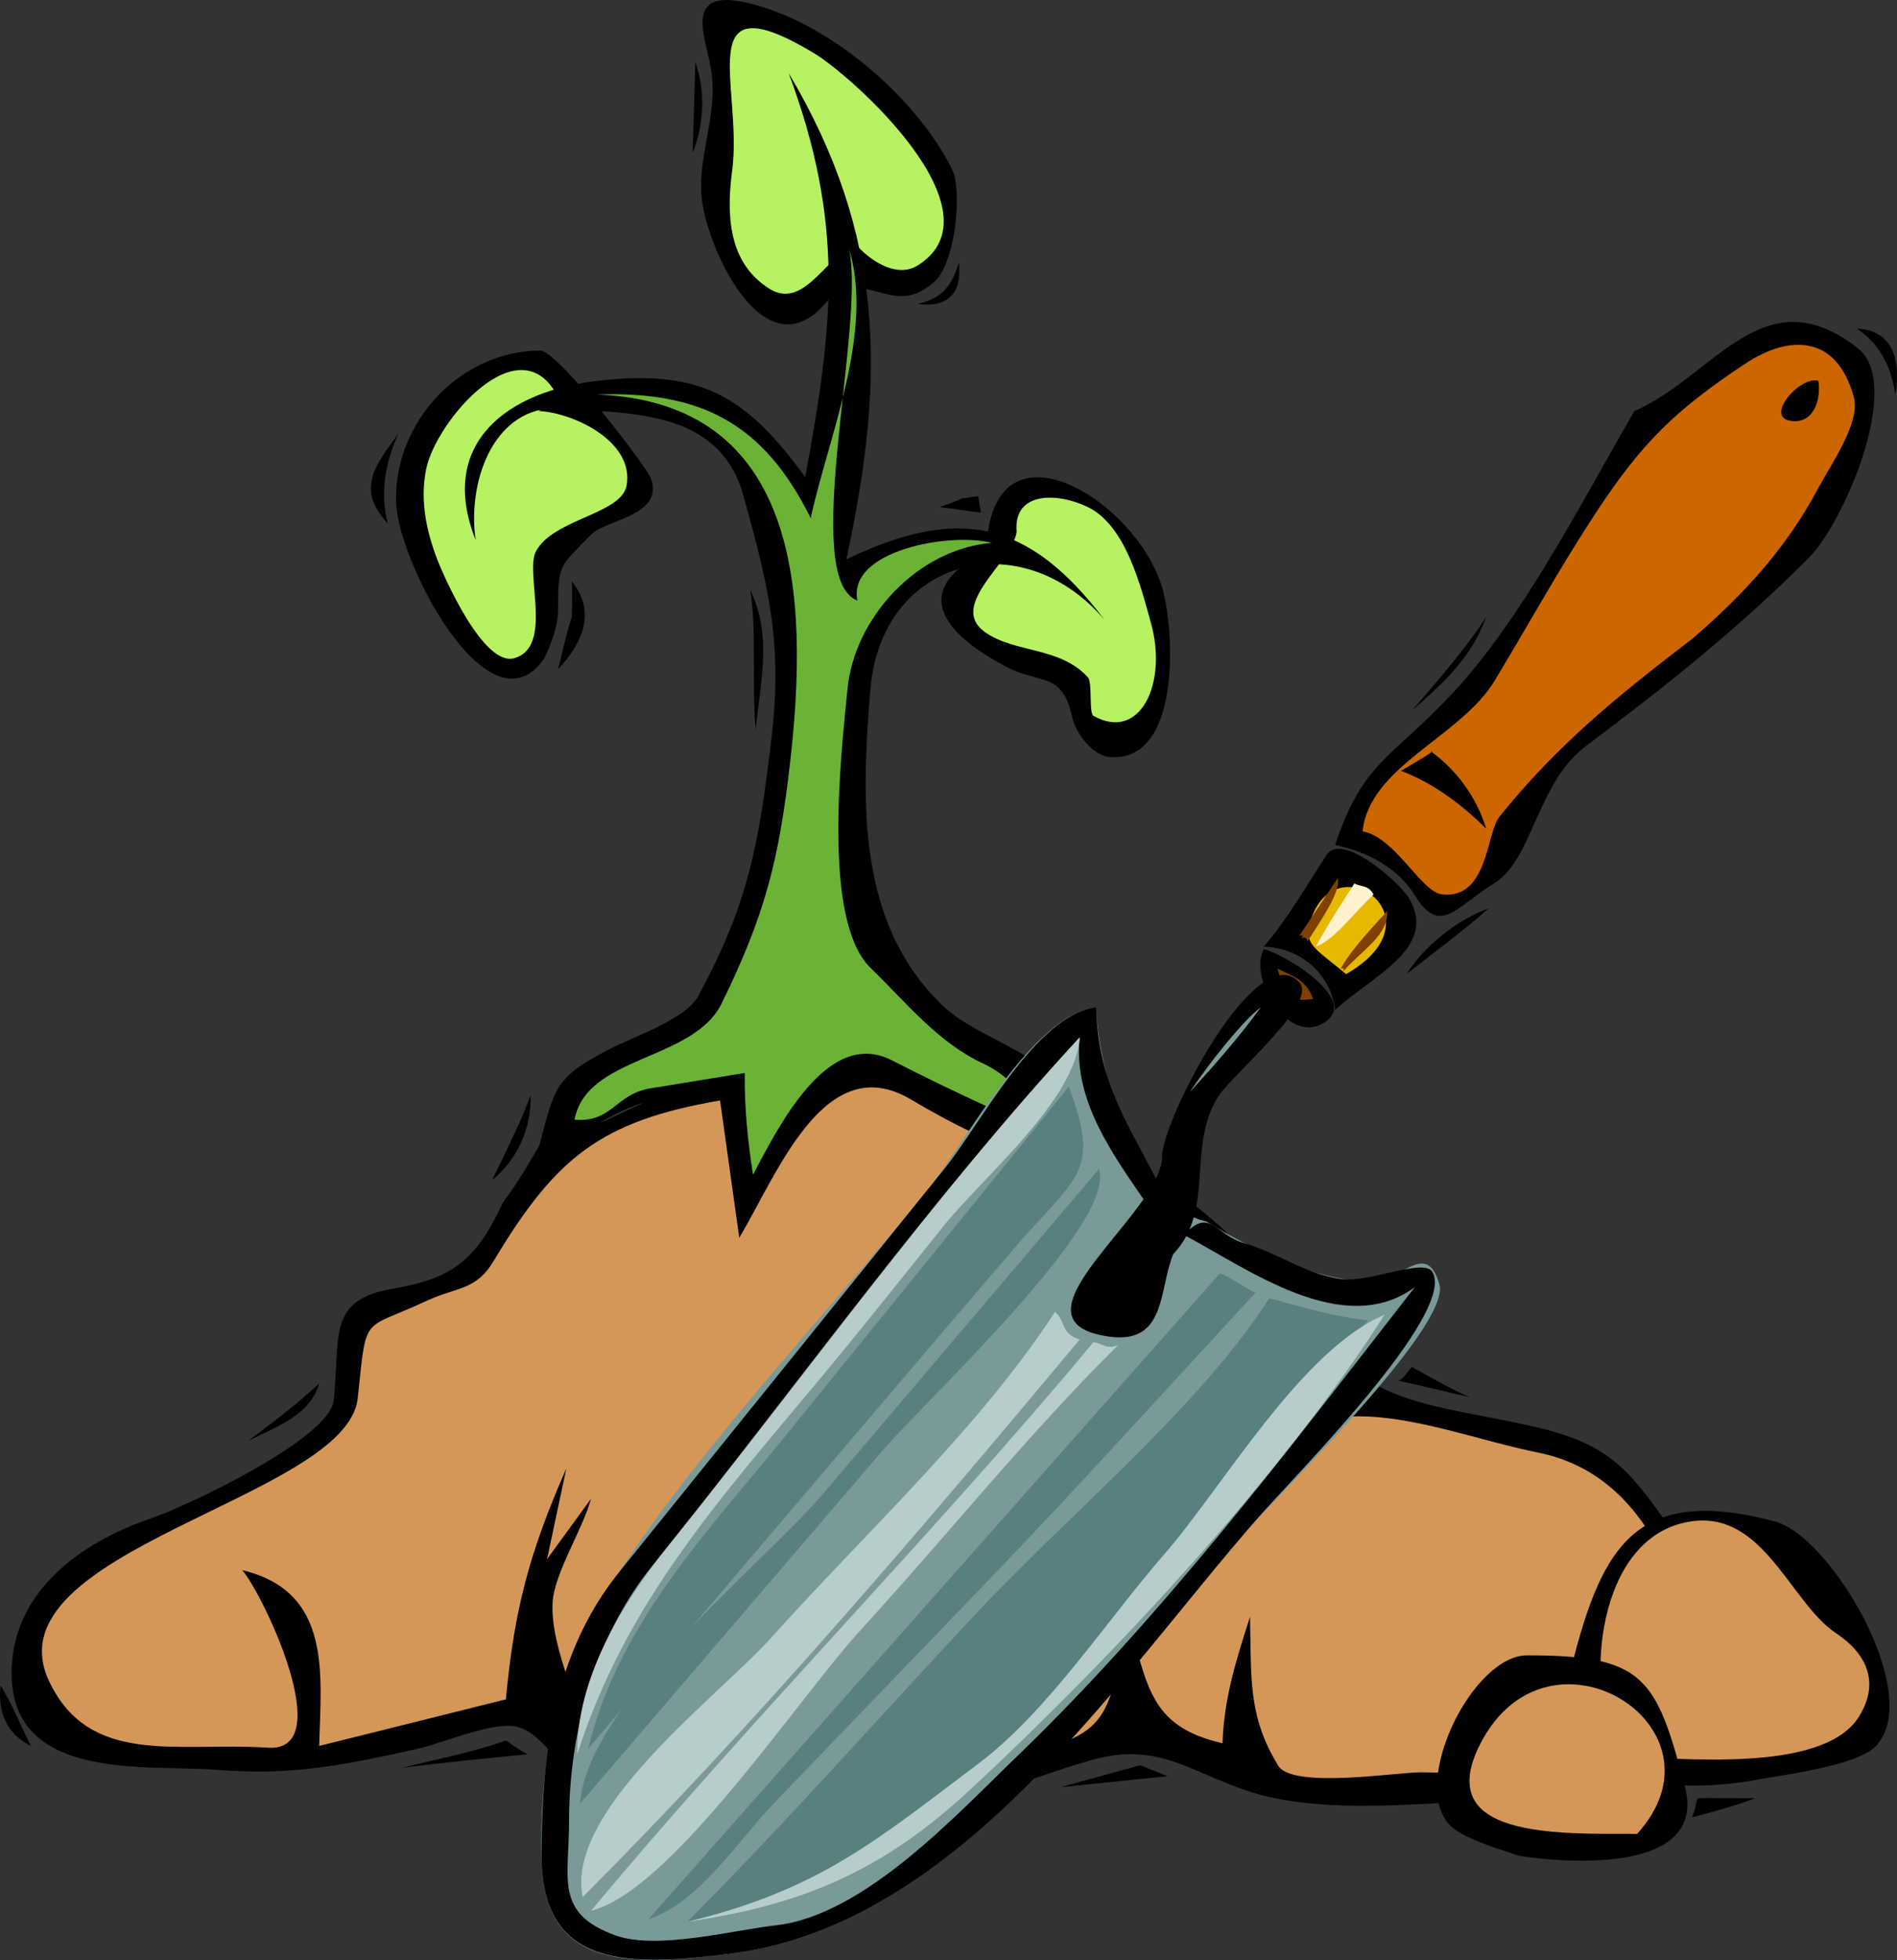 <svg xmlns="http://www.w3.org/2000/svg" viewBox="0 0 392.275 405.146"><rect x="0" y="0" width="392.275" height="405.146" fill="#333333" stroke="none"/><path d="M112.56 136.06c1.311-2.681 2.839-6.709 2.839-9.814 0-9.964.319-8.959 6.814-15.736 2.974-3.103 14.996-3.835 12.437-11.511-.796-2.389-19.299-26.526-22.906-26.526-16.427 0-30.261 14.62-29.847 31.229.314 12.45 19.367 48.86 30.667 32.36"/><path d="M111.42 84.957c7.192.371 19.711 6.276 18.17 15.332-1.028 6.036-15.032 6.878-18.736 13.624-2.425 4.418 3.712 19.869-4.541 22.146-6.334 1.748-14.483-16.753-15.902-20.438-2.57-6.673-3.491-12.898-2.268-18.741 2.078-9.925 19.474-30.245 27.252-14.76-1.32.945-2.64 1.892-3.97 2.838" fill="#b6f261"/><path d="M172.74 59.973c-12.902 19.419-25.516-6.038-27.463-17.743-1.515-9.104 3.305-18.11 1.789-27.721-1.024-6.49-5.818-16.591 6.478-14.129 16.885 3.38 35.682 19.318 43.294 34.542 2.24 4.48.726 19.533-3.654 23.354-7.9 6.89-12.08-.843-20.45 1.697"/><path d="M177.29 50.89c3.362 3.565 8.467 6.49 12.487 3.976 17.753-11.106-13.514-39.114-21.509-43.908-25.67-15.391-14.584 7.143-16.866 24.289-1.214 9.122-.847 19.095 7.716 24.449 7.54 4.716 12.41-8.338 18.17-8.806" fill="#b6f261"/><path d="M203.97 113.91c-19.265 9.723-3.856 19.683 3.976 23.854 7.08 3.771 11.722.938 13.754 10.425.742 3.465 4.346 8.054 7.821 8.305 14.354 1.039 13.418-24.636 11.072-34.062-4.64-18.65-35.86-38.177-36.62-8.51"/><path d="M210.22 109.94c-.765 6.176-14.373 15.125-6.528 20.727 6.138 4.383 15.485 2.94 21.289 9.365.951 1.053.142 7.386 1.137 7.945 9.588 5.392 15.402-6.641 11.871-19.251-2.036-7.27-5.111-20.047-13.008-23.898-6.26-3.05-15.47-3.35-14.76 5.11" fill="#b6f261"/><path d="M114.26 84.392c15.204 1.14 34.375-.263 39.471 18.085 5.399 19.439 8.104 30.633 5.765 50.391-2.577 21.772-4.747 33.796-15.05 52.936-2.646 4.916-13.253 8.389-18.378 11.039-11.435 5.914-11.258 7.698-14.646 20.284 10.185-2.037 15.905-8.614 24.605-9.823 19.22-2.671 15.59.749 18.549 19.472 6.539-10.46 10.091-17.406 20.554-23.684 9.957-5.974 19.147 7.019 28.839 11.196 13.759 5.932 21.491 8.165 15.628-7.667-3.526-9.521-17.166-11.499-24.824-18.909-17.495-16.927-16.715-41.683-14.8-65.125 2.234-27.353 31.193-34.629 48.416-14.481-15.686-20.633-30.152-23.635-53.375-12.487 8.134-37.631 8.047-66.855-11.921-100.5 11.529 31.044 9.344 51.672 3.405 83.466-12.475-17.064-21.76-22.27-42.971-19.859-18.266 2.077-33.192 12.665-25.163 32.917-1.726-11.666 3.373-26.685 15.893-27.258"/><path d="M104.04 248.48c-5.201 11.192-9.743 15.728-22.711 17.882-13.77 2.286-10.932 9.883-12.324 23.104-.823 7.816-29.732 21.643-38.126 24.517-13.46 4.607-28.623 14.661-28.474 32.152.19 22.304 28.422 18.562 42.372 19.697 15.524 1.264 26.346-.962 41.757-4.386 4.843-1.076 15.416-5.698 20.346-4.521 6.212 1.482 9.212 10.887 16.084 11.616l56.414 5.987c15.031 1.596 32.346-6.872 46.712-10.819 15.429-4.239 22.285 4.859 37.495 7.976 17.338 3.552 38.976 0 56.669 0 15.984 0 22.673-6.064 36.487-14.884 8.243-5.262-2.259-28.563-7.659-35.901-11.573-15.726-13.951-21.973-32.23-26.092-20.524-4.624-33.656-4.007-46.052-20.908-6.941-9.466-20.5-24.225-31.057-29.4-1.347-.66-6.211 4.117-7.386 3.41-1.915-1.152-2.521-5.343-4.541-6.249-8.476-3.803-22.986-12.046-33.458-17.404-20.947-10.718-28.227-.92-38.652 18.547-1.081-6.907-1.804-13.93-1.703-21.015-12.448 2.029-19.101 5.152-28.389 9.658-3.876 1.881-10.458-.772-12.866 3.292-2.69 4.56-5.72 9.89-8.7 13.73"/><path d="M104.61 351.25c1.744-18.732 4.917-30.442 12.492-47.696l-3.976 18.741 9.088-12.498c-1.71 6.38-7.657 15.443-7.951 21.581-.453 9.438 6.244 22.625 8.776 31.801 1.039 3.765 27.037 3.604 30.971 3.968 19.835 1.837 31.288 2.125 49.964-2.557 24.289-6.088 25.323-5.525 28.958-30.939 4.444 14.067 4.151 23.11 19.872 26.682.304-9.374 2.84-17.244 5.678-26.115.315 12.337-.541 20.337 5.838 30.763 2.938 4.802 24.192 1.403 29.39 1.36 5.375-.045 64.298 2.979 59.813-15.374-5.108-20.903-11.907-45.995-35.534-50.724-11.613-2.324-25.514-7.602-37.366-7.479-11.478.119-21.038 4.458-32.931 3.41 8.812-3.196 17.693-5.894 26.688-8.517-10.608-13.139-29.913-45.2-47.125-30.657-3.099-11.063-2.156-13.541-12.692-17.324-9.706-3.484-17.294-7.12-26.167-12.397-17.821-10.601-27.516 15.128-35.525 28.579l-3.97-28.389c-24.797 4.274-34.04 11.862-46.845 33.219-3.68 6.137-7.509 5.248-13.909 8.233-13.523 6.308-12.258 2.368-14.177 20.104-2.248 20.77-76.794 31.373-63.771 58.588 8.429 17.613 26.565 12.419 45.225 13.646 14.552.957-.949-31.593-5.32-36.696 18.602 4.448 16.291 21.455 15.897 36.335 12.864-3.2 25.733-6.41 38.605-9.63" fill="#d59758"/><path d="M82.467 89.504c-2.827 5.943-3.914 12.391-2.273 18.73-6.634-7.18-2.668-11.921 2.273-18.726M118.24 127.54c-1.179 3.507-1.897 7.21-2.839 10.79 5.084-5.397 7.945-11.867 2.839-18.17.13.71.03 7.82 0 7.38M143.79 12.853c2.121 6.041 1.808 12.785-.565 18.73l.57-18.73M198.29 54.294c-1.382 4.579-3.335 7.374-8.517 8.517 6.24.924 9.23-2.295 8.52-8.517M155.14 121.86c4.595 9.927 2.127 18.564 1.137 28.955-.9-9.5.27-19.83-1.14-28.96M364.09 367.72c5.47-.905 20.121-2.885 23.849-6.82 10.028-10.59-9.347-43.367-20.905-46.409-29.423-7.743-36.188 5.511-42.76 32.892-5.87 24.41 27.53 22.94 39.81 20.34"/><path d="M335.13 363.17c-7.565-12.336-5.701-43.477 12.492-48.262 16.643-4.377 22.149 16.114 32.08 22.712 6.022 4.001 9.152 9.833 4.826 17.033-7.37 12.27-37.72 8.52-49.4 8.52" fill="#d59758"/><path d="M314.12 383.61c-3.697-1.328-12.218-3.634-14.76-6.81-7.405-9.249 5.399-34.632 16.413-34.632 24.088 0 26.684 4.334 32.634 27.067 4.94 18.82-26.5 15.62-34.28 14.37"/><path d="M338.54 379.07c20.063-22.084-18.283-45.988-32.365-18.741-10.14 19.6 15.48 18.74 32.36 18.74" fill="#d59758"/><path d="M198.29 103.13l3.976-.571.571 3.41c-2.797-.352-5.604-.815-8.517-1.137-.74.24 6.69-2.4 3.97-1.7"/><path d="M226.12 238.26c-14.321-5.874-27.938-12.047-41.72-19.099-13.367-6.84-23.565 14.081-28.688 23.646-1.081-6.907-1.804-13.93-1.703-21.015l-19.574 3.191c-7.215 1.177-7.774 7.089-15.63 6.467 2.481-13.338 24.569-12.067 30.43-24.043 8.955-18.296 11.824-29.519 14.145-49.774 3.906-34.099 2.331-74.517-40.028-76.08 21.365-.788 34.494 5.751 44.286 25.55 3.667-16.827 13.148-38.44 7.945-55.647 3.448 15.8-10.233 68.136 1.708 72.681-2.047-10.413 19.261-14.15 27.818-11.921-15.308 1.246-28.403 15.379-29.853 30.165-1.315 13.421-5.333 47.9 4.775 57.706 7.382 7.161 13.919 15.416 23.294 19.765 10.27 4.74 12.32 16.34 22.79 18.38" fill="#6bb336"/><path d="M109.72 226.34c.191 6.824-2.664 13.284-7.952 17.6 2.62-5.43 6.51-13.23 7.95-17.6"/><path d="M249.39 252.45c3.098 1.896 6.599 3.871 9.903 5.522 8.24 4.118 13.858 5.778 22.994 7.186 6.611 1.019 12.55-9.693 15.364.355 2.398 8.564-33.154 43.242-40.447 51.564-28.18 32.16-59.673 80.78-105.75 86.688-20.18 2.588-38.815 3.931-39.46-19.019-.618-21.991 3.564-40.931 15.897-59.617 18.469-27.985 43.072-53.381 64.118-79.465 8.158-10.11 21.107-35.578 34.673-37.502.33 14.09 9.33 41.74 22.72 44.29" fill="#7a9999"/><path d="M233.5 260.4c-16.854.588-7.779 15.038 1.137 9.082l-6.243-2.839c2.047.363 4.15.098 6.243.565.701-3.556 1.388-5.63 1.702-9.082.16-.5-3.48 2.93-2.84 2.28M242.01 247.34c-1.653 2.979-3.307 6.584-3.976 9.088-.567-.188-.756.002-.565.571 2.895-2.825 4.985-7.167 5.678-11.927-.28.89-1.84 2.82-1.13 2.27" fill="#7a9999"/><path d="M230.66 262.68c-2.222 1.017-3.909 1.016-5.678 2.839 2.69.04 3.41-1.72 5.68-2.84" fill="#b8cccc"/><path d="M337.97 84.957c-10.83 18.672-23.102 42.768-37.477 58.209-12.877 13.831-18.582 14.047-24.414 31.505 6.556 1.31 12.956 4.661 16.509 10.429 5.23 8.495 8.529 2.298 16.403-2.526 7.963-4.878 8.76-20.708 18.99-28.381 16.621-12.466 31.451-24.264 46.042-38.859 7.202-7.204 19.654-35.886 10.146-43.352-19.53-15.345-29.87 5.994-46.2 12.969"/><path d="M349.89 132.09c10.869-9.357 19.514-18.811 26.121-31.228 2.486-4.672 8.738-13.494 7.358-18.676-3.413-12.819-13.107-13.279-22.689-6.88-14.31 9.556-21.075 16.091-30.662 30.663-7.413 11.267-13.978 23.188-20.952 34.738-7.048 11.671-25.851 17.602-27.31 31.128 6.831 1.264 12.129 12.607 16.468 13.053 9.522.978 9.087-12.656 11.836-16.064 12.09-15 24.47-24.99 39.82-36.74" fill="#c60"/><path d="M376.01 78.714c-3.747-1.064-10.979 7.235-5.965 8.234 4.82.959 6.61-4.135 5.97-8.234M295.95 155.36c5.356 3.909 9.44 9.542 11.355 15.897-5.154-5.041-10.825-9.337-17.599-11.927.02 0 8.15-4.73 6.25-3.97M307.31 127.54c-3.086 8.499-8.818 13.646-15.331 19.307 5.1-5.78 12.13-14.12 15.33-19.31M383.96 67.924c4.714 3.064 7.146 7.933 7.951 13.629 1.2-6.951-.34-13.293-7.95-13.629M261.32 195.68c4.905-5.654 8.812-12.611 13.059-19.019 3.133-4.729 15.121 5.739 17.074 9.159 5.815 10.184-7.518 15.783-15.372 22.923-.95-7.47-7.13-12.85-14.76-13.06"/><path d="M278.35 201.35c19.489-11.128-.881-26.295-6.815-12.487-2.72 6.32.25 6.92 6.81 12.49" fill="#e6b800"/><path d="M307.88 187.72c-7.148 2.666-13.568 8.173-17.033 13.629 5.68-4.52 11.61-8.77 17.03-13.63"/><path d="M280.06 182.62c-2.722 4.277-5.637 8.704-7.951 13.058 3.728-1.309 7.718-6.807 11.927-10.79-1.22-2.07-2.42-1.46-3.98-2.27" fill="#fff2cc"/><path d="M286.87 188.3c-3.418 3.818-7.299 7.792-9.653 11.927.565-.188.754 0 .565.565 3.76-4.39 9.33-7.36 9.09-12.5M276.65 181.48l-7.951 11.921c.568-.189.757.001.566.571.862-.522.942.302 1.137.571 3.05-4.76 6.89-10.33 6.24-13.06" fill="#804000"/><path d="M261.32 196.24c-3.272 6.14 5.453 20.604 13.059 14.766 6.37-4.89-9.69-14.26-13.06-14.77"/><path d="M264.16 200.22c1.21 4.315 2.249 7.301 7.38 6.243-1.45-3.87-3.98-4.6-7.38-6.24" fill="#804000"/><path d="M242.58 259.27c-2.959 7.326-1.397 18.56-13.063 17.033-23.096-3.021 10.79-25.526 10.79-37.241 0-7.513 19.605-45.572 28.389-35.999 3.942 4.297-13.82 18.963-16.747 23.56-6.67 10.48-.57 23.42-9.37 32.65"/><path d="M260.75 208.17c-4.5 6.202-9.563 11.98-14.76 17.604 4.05-6.01 10.86-14.65 14.76-17.6" fill="#7a9999"/><path d="M240.31 246.21c-6.436-13.316-13.262-21.611-13.629-38.043-12.579 1.784-23.732 23.941-31.327 33.354l-67.275 83.378c-13.672 16.945-16.086 37.915-16.086 58.716 0 23.663 18.59 22.831 39.46 20.154 47.127-6.042 79.908-57.191 108.64-89.979 7.739-8.832 40.97-42.142 36.146-50.83-1.701-3.063-13.205 2.314-19.02 1.419-7.73-1.19-12.565-5.249-19.872-7.38-6.188-1.805-7.197-7.609-12.492-1.708 13.324 7.028 32.915 21.58 47.696 10.79-25.782 33.144-52.032 67.885-82.328 97.052-12.465 12-31.539 32.811-49.777 34.838-8.583.955-24.622 5.174-33.124 2.105-12.698-4.582-9.647-11.582-9.647-23.598 0-18.435 5.334-38.086 17.113-52.698 29.261-36.3 56.886-75.11 88.493-109.36-1.506 13.574 7.604 25.234 14.76 35.764.76-1.32 1.51-2.65 2.27-3.97"/><path d="M218.16 271.2c2.232 1.846 1.153 4.477 5.112 5.678-32.648 39.124-66.77 79.185-102.77 115.25-3.734-17.988 28.07-41.442 39.026-53.662 19.27-21.49 42.98-43.25 58.63-67.27" fill="#b8cccc"/><path d="M221 224.63l-59.037 72.725c-16.157 19.903-34.077 38.393-40.326 64.114l66.647-78.342a9024.02 9024.02 0 0121.299-24.921c12.95-15.1 18.2-15.62 11.42-33.58M262.46 268.36c6.789 1.759 13.448 3.855 20.438 4.536-41.035 47.114-77.134 109.37-140.81 124.35 20.692-20.668 40.137-42.841 60.183-64.158 18.99-20.21 45.99-42.45 60.19-64.73" fill="#598080"/><path d="M227.25 241.66l-56.878 66.914c-12.688 14.927-48.922 43.478-50.436 64.247l62.343-72.729c9.45-11 48.61-47.15 44.98-58.43M252.23 263.24l-118.1 133.43c10.199-3.135 18.746-16.497 26.108-24.146l43.938-45.645c18.825-19.557 37.009-39.74 55.438-59.67-2.07-.9-5.35-3.41-7.39-3.97" fill="#598080"/><path d="M226.12 277.44c1.921.217 2.629 1.656 5.112.566-18.79 18.596-35.5 39.563-53.375 59.052-12.582 13.717-39.047 53.836-55.642 57.909 33.44-40.17 70.44-77.35 103.9-117.53M286.3 271.76c-17.274 7.321-33.403 35.574-45.557 49.528-11.993 13.771-24.005 32.432-38.475 43.302-20.594 15.473-33.015 26.257-60.183 32.648 23.354-3.404 40.083-10.177 58.48-27.252 29.91-27.76 64.81-65.32 85.74-98.23M119.37 362.61c10.028-31.346 29.438-52.702 50.17-77.578 8.708-10.45 17.148-21.12 25.67-31.723 8.003-9.958 27.19-25.818 28.063-38.889-30.392 32.938-56.966 70.254-85.1 105.16-9.56 11.86-18.99 27.4-18.8 43.03" fill="#b8cccc"/><path d="M291.98 282.55c-1.02.992-1.655 2.438-2.839 2.839 4.796 1.018 9.953 2.344 14.766 3.405-3.92-1.69-8.16-4.1-11.93-6.25M351.03 371.69c-.394 1.39-.588 2.67-1.137 3.976 4.221-1.131 9.056-2.419 13.058-3.976-3.68.06-9.64-.09-11.92 0M235.77 364.88l-16.468 4.536 22.146-2.269c-1.89-.76-3.79-1.51-5.68-2.27M104.61 359.77c-6.849 2.479-14.406 3.836-21.575 5.678 8.609-1.142 17.434-1.976 26.121-2.839-1.28-.43-3.9-2.52-4.55-2.84M66 285.96c-1.831 6.514-8.535 8.818-14.76 11.921 4.863-3.6 10.442-7.85 14.76-11.92M.139 348.41c2.407 3.92 4.185 8.369 6.244 12.486-5.138-2.51-6.925-7.33-6.244-12.49"/></svg>